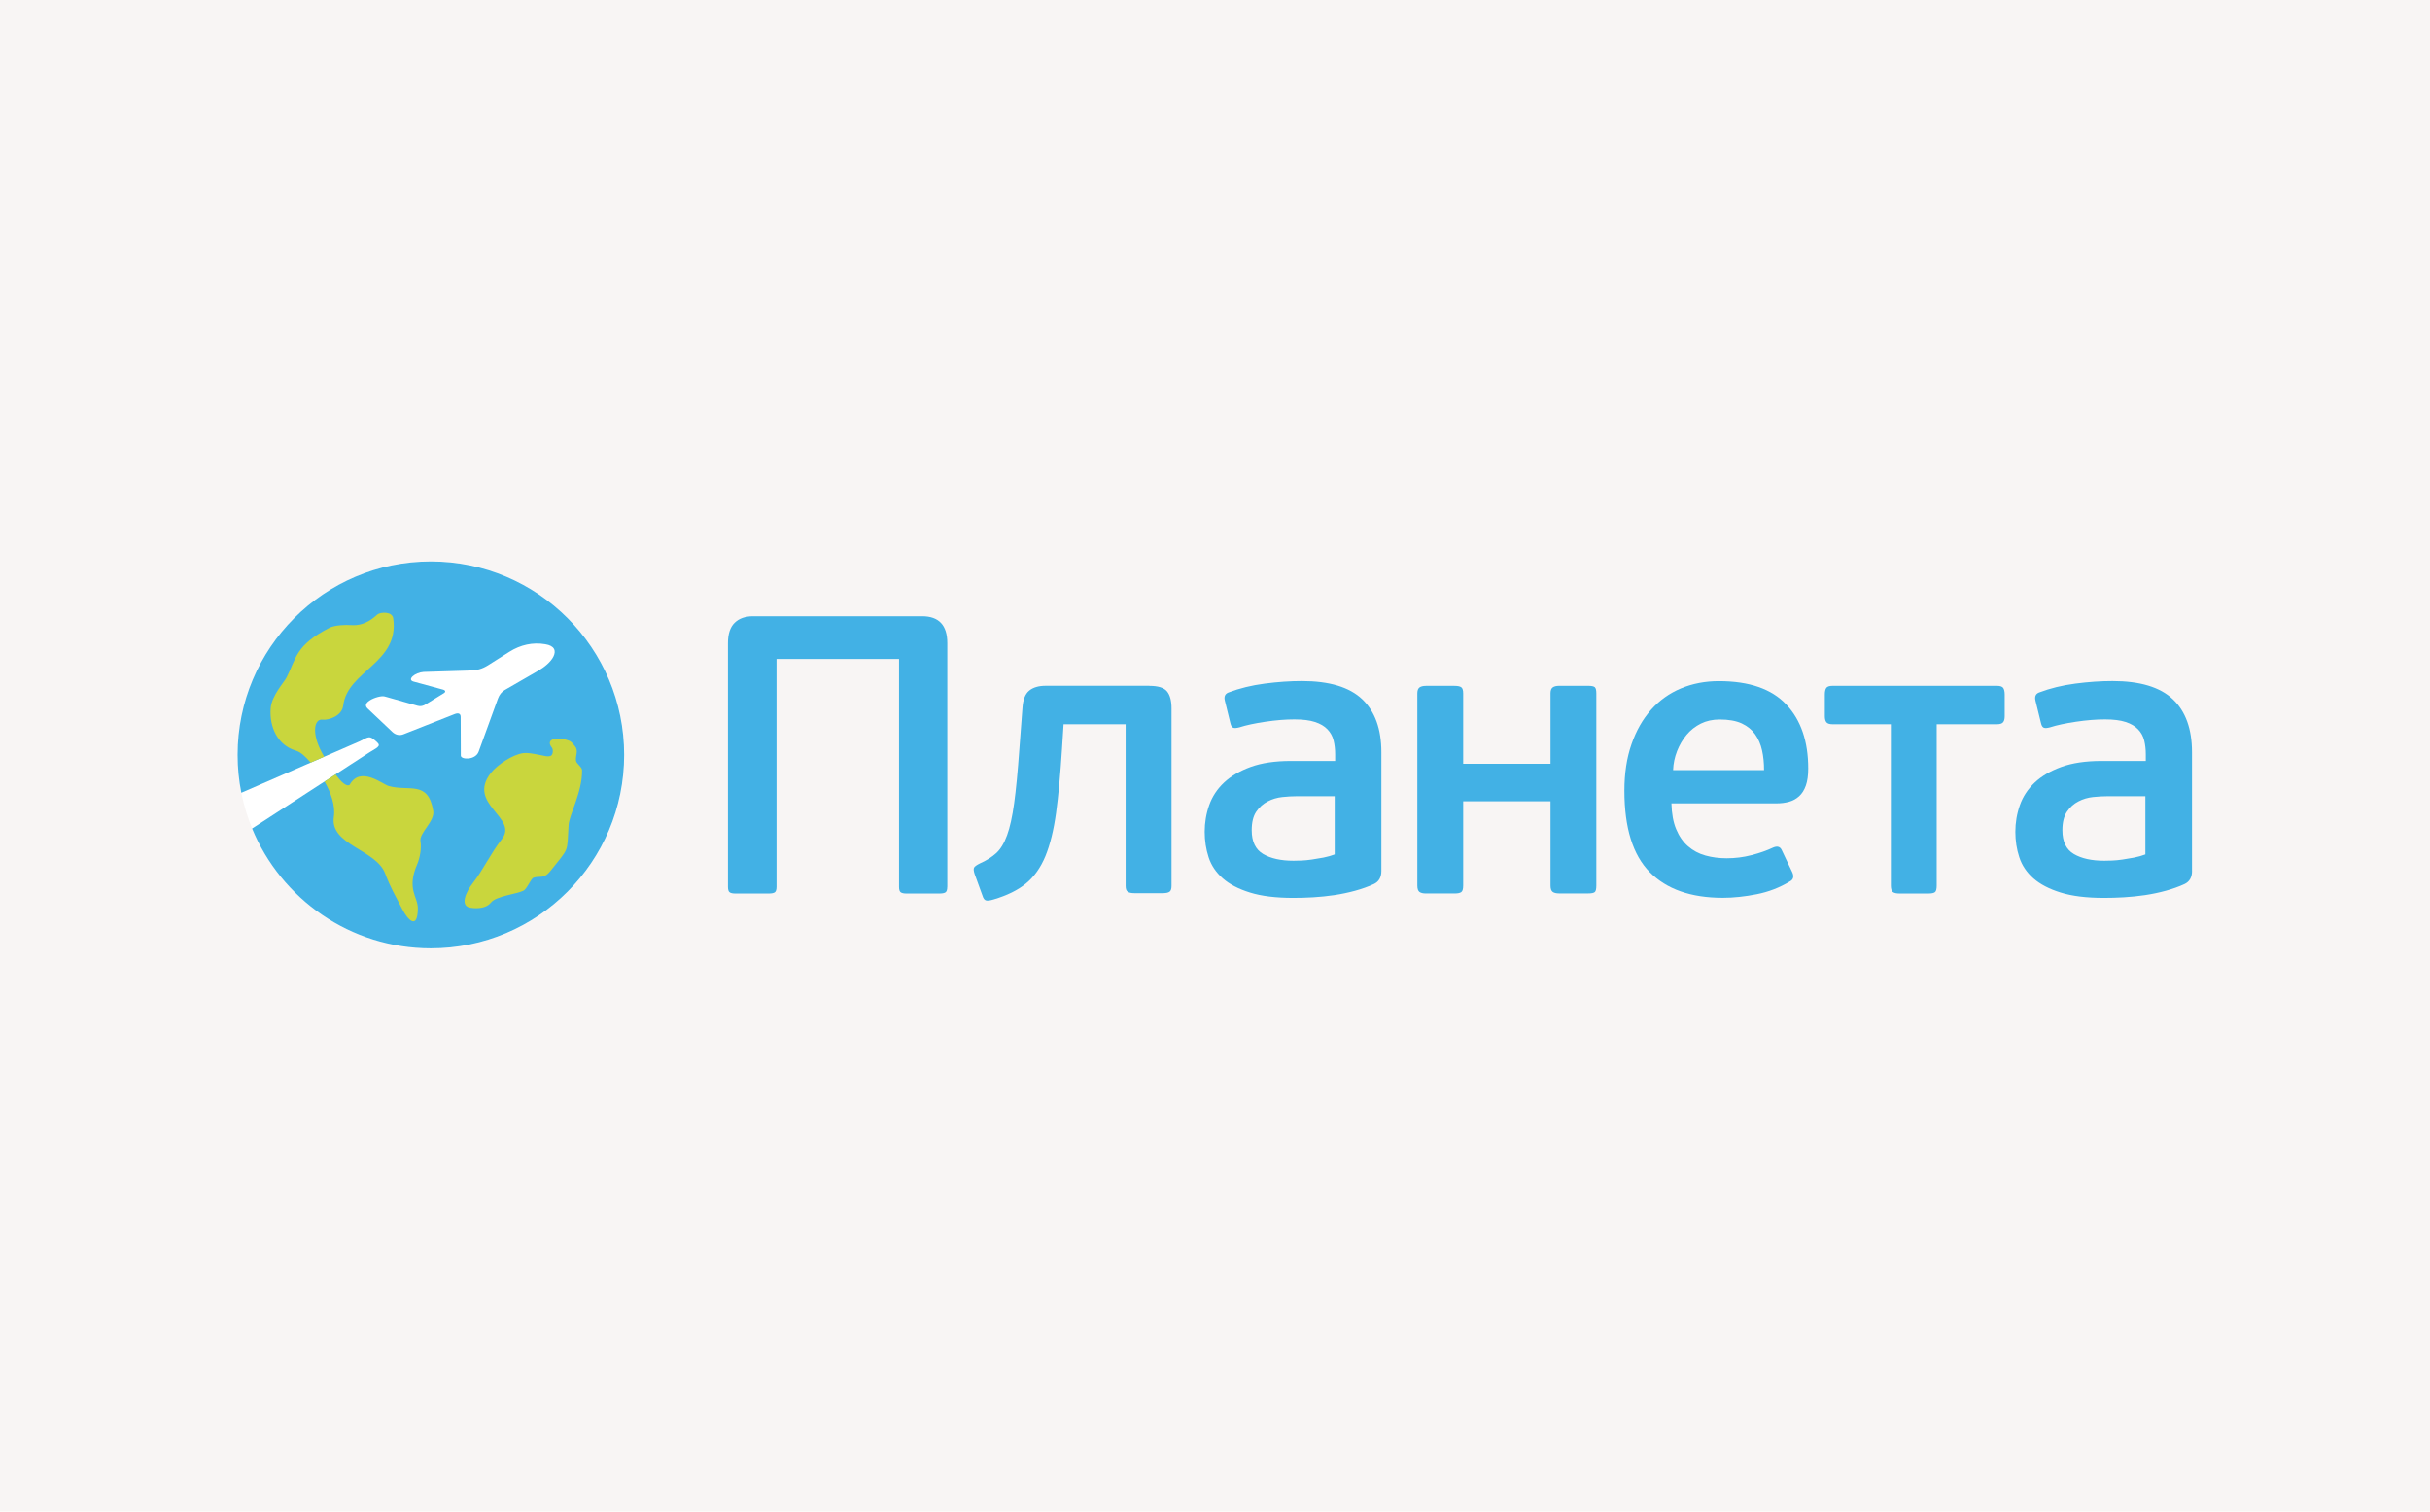<?xml version="1.0" encoding="UTF-8"?> <svg xmlns="http://www.w3.org/2000/svg" width="225" height="140" viewBox="0 0 225 140" fill="none"><rect width="225" height="140" fill="#F8F5F4"></rect><g clip-path="url(#clip0_691_134)"><path d="M87.71 82.136C87.71 82.405 87.655 82.578 87.546 82.649C87.436 82.725 87.247 82.759 86.978 82.759H83.939C83.695 82.759 83.519 82.725 83.409 82.649C83.3 82.578 83.245 82.405 83.245 82.136V61.034H71.9V82.136C71.9 82.405 71.841 82.578 71.736 82.649C71.627 82.725 71.438 82.759 71.169 82.759H68.096C67.852 82.759 67.671 82.725 67.566 82.649C67.457 82.578 67.402 82.405 67.402 82.136V59.57C67.402 58.716 67.608 58.084 68.024 57.681C68.436 57.276 69.012 57.075 69.744 57.075H85.372C86.936 57.075 87.714 57.904 87.714 59.566V82.136H87.71Z" fill="#42B1E5"></path><path d="M106.427 63.525C107.231 63.525 107.773 63.693 108.054 64.034C108.332 64.371 108.475 64.892 108.475 65.595V82.064C108.475 82.329 108.411 82.51 108.289 82.594C108.167 82.679 107.962 82.725 107.672 82.725H105.024C104.755 82.725 104.557 82.683 104.423 82.594C104.288 82.51 104.225 82.329 104.225 82.064V67.081H98.479L98.332 69.386C98.184 71.709 98.004 73.674 97.785 75.281C97.562 76.893 97.234 78.231 96.797 79.296C96.36 80.356 95.759 81.202 95.002 81.825C94.246 82.447 93.245 82.939 92.001 83.306C91.681 83.402 91.45 83.436 91.307 83.398C91.16 83.36 91.051 83.221 90.98 82.978L90.248 80.962C90.147 80.672 90.135 80.47 90.194 80.356C90.256 80.247 90.433 80.116 90.723 79.973C91.333 79.704 91.841 79.384 92.241 79.018C92.644 78.652 92.976 78.105 93.245 77.368C93.514 76.636 93.733 75.643 93.905 74.381C94.078 73.123 94.237 71.457 94.385 69.382L94.674 65.549C94.725 64.8 94.927 64.274 95.292 63.971C95.658 63.668 96.171 63.517 96.827 63.517H106.427V63.525Z" fill="#42B1E5"></path><path d="M127.905 80.671C127.905 81.256 127.674 81.66 127.211 81.879C126.673 82.127 126.098 82.329 125.471 82.502C124.845 82.674 124.206 82.805 123.55 82.906C122.89 83.003 122.238 83.07 121.592 83.108C120.944 83.146 120.326 83.162 119.742 83.162C118.132 83.162 116.795 82.998 115.736 82.666C114.676 82.338 113.831 81.896 113.21 81.345C112.587 80.794 112.154 80.15 111.91 79.401C111.667 78.656 111.545 77.869 111.545 77.04C111.545 76.186 111.683 75.361 111.965 74.566C112.247 73.771 112.704 73.076 113.34 72.479C113.975 71.882 114.798 71.398 115.807 71.031C116.82 70.665 118.061 70.48 119.527 70.48H123.626V69.858C123.626 69.395 123.576 68.966 123.479 68.574C123.382 68.183 123.192 67.842 122.911 67.548C122.63 67.253 122.247 67.03 121.759 66.87C121.271 66.71 120.637 66.63 119.855 66.63C119.023 66.63 118.124 66.702 117.148 66.849C116.173 66.996 115.378 67.165 114.769 67.362C114.499 67.434 114.306 67.451 114.184 67.4C114.063 67.35 113.979 67.215 113.928 66.996L113.415 64.909C113.315 64.518 113.428 64.261 113.743 64.139C114.769 63.748 115.891 63.474 117.11 63.315C118.329 63.155 119.476 63.079 120.548 63.079C123.088 63.079 124.946 63.639 126.131 64.762C127.312 65.885 127.905 67.522 127.905 69.672V80.671ZM123.588 73.746H120.073C119.657 73.746 119.216 73.771 118.737 73.821C118.262 73.872 117.808 74.002 117.384 74.225C116.954 74.444 116.602 74.764 116.32 75.176C116.038 75.593 115.9 76.165 115.9 76.897C115.9 77.949 116.253 78.681 116.959 79.098C117.665 79.514 118.607 79.721 119.775 79.721C119.947 79.721 120.183 79.716 120.49 79.704C120.792 79.691 121.117 79.662 121.461 79.611C121.801 79.561 122.163 79.502 122.542 79.43C122.92 79.354 123.265 79.258 123.584 79.136V73.746H123.588Z" fill="#42B1E5"></path><path d="M135.299 82.628C135.177 82.712 134.976 82.754 134.681 82.754H132.033C131.768 82.754 131.566 82.708 131.432 82.611C131.302 82.515 131.234 82.317 131.234 82.022V64.223C131.234 63.954 131.302 63.773 131.432 63.672C131.566 63.576 131.768 63.525 132.033 63.525H134.681C134.971 63.525 135.177 63.567 135.299 63.651C135.421 63.74 135.48 63.925 135.48 64.219V70.741H143.567V64.219C143.567 63.95 143.634 63.769 143.769 63.668C143.904 63.571 144.105 63.521 144.374 63.521H147.044C147.359 63.521 147.569 63.563 147.665 63.647C147.762 63.735 147.809 63.92 147.809 64.215V82.018C147.809 82.338 147.762 82.54 147.665 82.624C147.569 82.708 147.359 82.75 147.044 82.75H144.374C144.105 82.75 143.904 82.704 143.769 82.607C143.634 82.51 143.567 82.313 143.567 82.018V74.217H135.48V82.018C135.48 82.346 135.421 82.544 135.299 82.628Z" fill="#42B1E5"></path><path d="M159.158 63.087C161.962 63.087 164.043 63.807 165.396 65.25C166.754 66.689 167.427 68.671 167.427 71.183C167.427 71.819 167.355 72.34 167.208 72.757C167.061 73.173 166.855 73.502 166.586 73.746C166.317 73.99 166.006 74.162 165.652 74.259C165.3 74.356 164.913 74.406 164.497 74.406H154.762C154.786 75.357 154.93 76.157 155.203 76.805C155.472 77.453 155.838 77.979 156.3 78.378C156.762 78.782 157.3 79.069 157.91 79.237C158.519 79.409 159.18 79.493 159.885 79.493C160.663 79.493 161.437 79.397 162.189 79.199C162.945 79.005 163.605 78.77 164.165 78.505C164.556 78.332 164.825 78.408 164.972 78.723L165.96 80.81C166.127 81.202 166.044 81.484 165.703 81.652C164.779 82.212 163.765 82.603 162.664 82.822C161.567 83.04 160.516 83.154 159.52 83.154C156.565 83.154 154.311 82.359 152.748 80.772C151.188 79.186 150.406 76.67 150.406 73.228C150.406 71.617 150.625 70.182 151.066 68.924C151.503 67.665 152.109 66.605 152.878 65.738C153.647 64.871 154.568 64.211 155.64 63.761C156.72 63.31 157.893 63.087 159.158 63.087ZM159.234 66.639C158.574 66.639 157.99 66.769 157.481 67.022C156.965 67.278 156.527 67.627 156.161 68.065C155.795 68.507 155.501 69.008 155.283 69.567C155.064 70.131 154.938 70.716 154.917 71.326H163.337C163.337 70.665 163.278 70.055 163.152 69.496C163.03 68.936 162.815 68.44 162.513 68.011C162.206 67.581 161.794 67.249 161.268 67.001C160.739 66.761 160.062 66.639 159.234 66.639Z" fill="#42B1E5"></path><path d="M179.323 67.081V82.026C179.323 82.346 179.269 82.548 179.159 82.632C179.05 82.717 178.844 82.758 178.55 82.758H175.888C175.594 82.758 175.384 82.712 175.262 82.615C175.141 82.519 175.078 82.321 175.078 82.026V67.081H169.697C169.407 67.081 169.209 67.017 169.112 66.895C169.016 66.773 168.965 66.592 168.965 66.344V64.329C168.965 64.059 169.007 63.857 169.096 63.723C169.179 63.588 169.386 63.521 169.697 63.521H184.884C185.204 63.521 185.401 63.588 185.489 63.723C185.574 63.857 185.62 64.059 185.62 64.329V66.344C185.62 66.588 185.574 66.773 185.473 66.895C185.376 67.017 185.182 67.081 184.888 67.081H179.323Z" fill="#42B1E5"></path><path d="M202.967 80.671C202.967 81.256 202.736 81.66 202.274 81.879C201.74 82.127 201.155 82.329 200.534 82.502C199.911 82.674 199.273 82.805 198.613 82.906C197.953 83.003 197.301 83.07 196.654 83.108C196.006 83.146 195.388 83.162 194.804 83.162C193.194 83.162 191.857 82.998 190.798 82.666C189.739 82.338 188.894 81.896 188.271 81.345C187.65 80.794 187.217 80.15 186.973 79.401C186.725 78.656 186.607 77.869 186.607 77.04C186.607 76.186 186.746 75.361 187.028 74.566C187.309 73.771 187.767 73.076 188.402 72.479C189.037 71.882 189.861 71.398 190.87 71.031C191.883 70.665 193.122 70.48 194.59 70.48H198.684V69.858C198.684 69.395 198.633 68.966 198.537 68.574C198.44 68.183 198.251 67.842 197.969 67.548C197.688 67.253 197.305 67.03 196.818 66.87C196.33 66.71 195.695 66.63 194.913 66.63C194.085 66.63 193.181 66.702 192.206 66.849C191.231 66.996 190.437 67.165 189.827 67.362C189.558 67.434 189.365 67.451 189.243 67.4C189.121 67.35 189.037 67.215 188.986 66.996L188.474 64.909C188.377 64.518 188.486 64.261 188.801 64.139C189.827 63.748 190.949 63.474 192.168 63.315C193.388 63.155 194.535 63.079 195.607 63.079C198.142 63.079 200.004 63.639 201.19 64.762C202.375 65.885 202.963 67.522 202.963 69.672V80.671H202.967ZM198.651 73.746H195.136C194.724 73.746 194.279 73.771 193.799 73.821C193.325 73.872 192.87 74.002 192.446 74.225C192.017 74.444 191.664 74.764 191.386 75.176C191.105 75.593 190.962 76.165 190.962 76.897C190.962 77.949 191.315 78.681 192.026 79.098C192.732 79.514 193.674 79.721 194.842 79.721C195.01 79.721 195.25 79.716 195.557 79.704C195.859 79.691 196.183 79.662 196.523 79.611C196.864 79.561 197.226 79.502 197.604 79.43C197.982 79.354 198.327 79.258 198.646 79.136V73.746H198.651Z" fill="#42B1E5"></path><path fill-rule="evenodd" clip-rule="evenodd" d="M57.801 69.917C57.801 79.809 49.789 87.833 39.903 87.833C30.016 87.833 22.004 79.813 22.004 69.917C22.004 60.028 30.008 52.013 39.882 52H39.928C49.798 52.013 57.801 60.028 57.801 69.917Z" fill="white"></path><path fill-rule="evenodd" clip-rule="evenodd" d="M39.878 52C30.003 52.013 22 60.028 22 69.917C22 71.12 22.118 72.29 22.345 73.426L33.312 68.654C34.178 68.212 34.211 68.141 34.749 68.595C35.288 69.05 35.191 69.105 34.211 69.681L23.341 76.737C26.023 83.251 32.425 87.833 39.895 87.833C49.781 87.833 57.793 79.813 57.793 69.917C57.793 60.028 49.794 52.013 39.916 52H39.878ZM51.244 60.811C51.005 61.303 50.399 61.791 49.92 62.073L46.721 63.92C46.469 64.068 46.238 64.337 46.107 64.699L44.321 69.614C44.027 70.422 42.673 70.375 42.669 69.98L42.656 66.424C42.665 66.079 42.434 66.012 42.118 66.129L37.33 68.019C36.965 68.158 36.599 68.044 36.342 67.804L34.018 65.604C33.846 65.435 33.85 65.267 33.955 65.12C34.19 64.792 34.918 64.522 35.359 64.489C35.535 64.472 35.67 64.518 35.83 64.564L38.667 65.368C38.949 65.448 39.184 65.385 39.436 65.225L41.122 64.186C41.261 64.102 41.278 63.942 41.013 63.87L38.297 63.13C37.642 62.953 38.423 62.284 39.226 62.233L43.463 62.103C44.165 62.082 44.607 61.981 45.208 61.606L47.175 60.361C48.184 59.725 49.332 59.465 50.483 59.666C51.358 59.805 51.509 60.273 51.244 60.811Z" fill="#42B1E5"></path><path fill-rule="evenodd" clip-rule="evenodd" d="M29.782 69.664C28.882 67.998 29.029 66.529 29.899 66.656C30.299 66.71 31.656 66.395 31.782 65.338C32.169 62.128 36.978 61.409 36.415 57.31C36.356 56.595 35.213 56.692 34.956 56.906C34.649 57.159 33.834 58 32.497 57.895C32.005 57.857 31.001 57.887 30.492 58.148C27.344 59.776 27.432 60.983 26.537 62.738C26.293 63.222 25.154 64.413 25.061 65.608C24.931 67.333 25.704 69.025 27.377 69.517C27.856 69.66 28.26 70.047 28.764 70.632L30.013 70.089C29.929 69.933 29.849 69.79 29.782 69.664ZM40.114 75.092C39.627 72.235 37.886 73.346 35.973 72.795C35.427 72.639 33.35 70.901 32.375 72.694C32.068 72.891 31.564 72.399 31.068 71.73L30.051 72.391C30.631 73.4 31.068 74.612 30.912 75.652C30.513 78.265 34.826 78.673 35.662 80.903C36.163 82.233 36.566 82.885 37.264 84.236C37.748 85.178 38.66 86.175 38.689 84.164C38.71 83.045 37.625 82.388 38.622 80.061C38.878 79.468 39.046 78.576 38.933 77.915C38.798 77.129 40.282 76.085 40.114 75.092ZM48.454 69.752C47.453 69.887 46.037 70.842 45.453 71.587C43.178 74.482 48.042 75.715 46.465 77.722C45.482 78.968 44.696 80.625 43.813 81.749C43.031 82.742 42.666 83.861 43.46 84.05C43.788 84.13 44.923 84.261 45.461 83.592C45.936 82.994 47.79 82.822 48.454 82.502C48.819 82.325 49.139 81.378 49.412 81.29C50.009 81.088 50.346 81.458 50.976 80.659C52.733 78.425 52.489 79.085 52.649 76.409C52.7 75.471 53.927 73.354 53.897 71.339C53.893 71.036 53.376 70.746 53.334 70.455C53.263 69.984 53.603 69.534 53.221 69.092C53.074 68.928 52.939 68.696 52.691 68.604C51.598 68.183 50.442 68.427 51.102 69.248C51.237 69.416 51.224 69.95 50.955 70.022C50.694 70.093 50.56 70.043 49.87 69.904C49.341 69.795 48.807 69.702 48.454 69.752Z" fill="#C9D63D"></path></g><defs><clipPath id="clip0_691_134"><rect width="181" height="36" fill="white" transform="translate(22 52)"></rect></clipPath></defs></svg> 